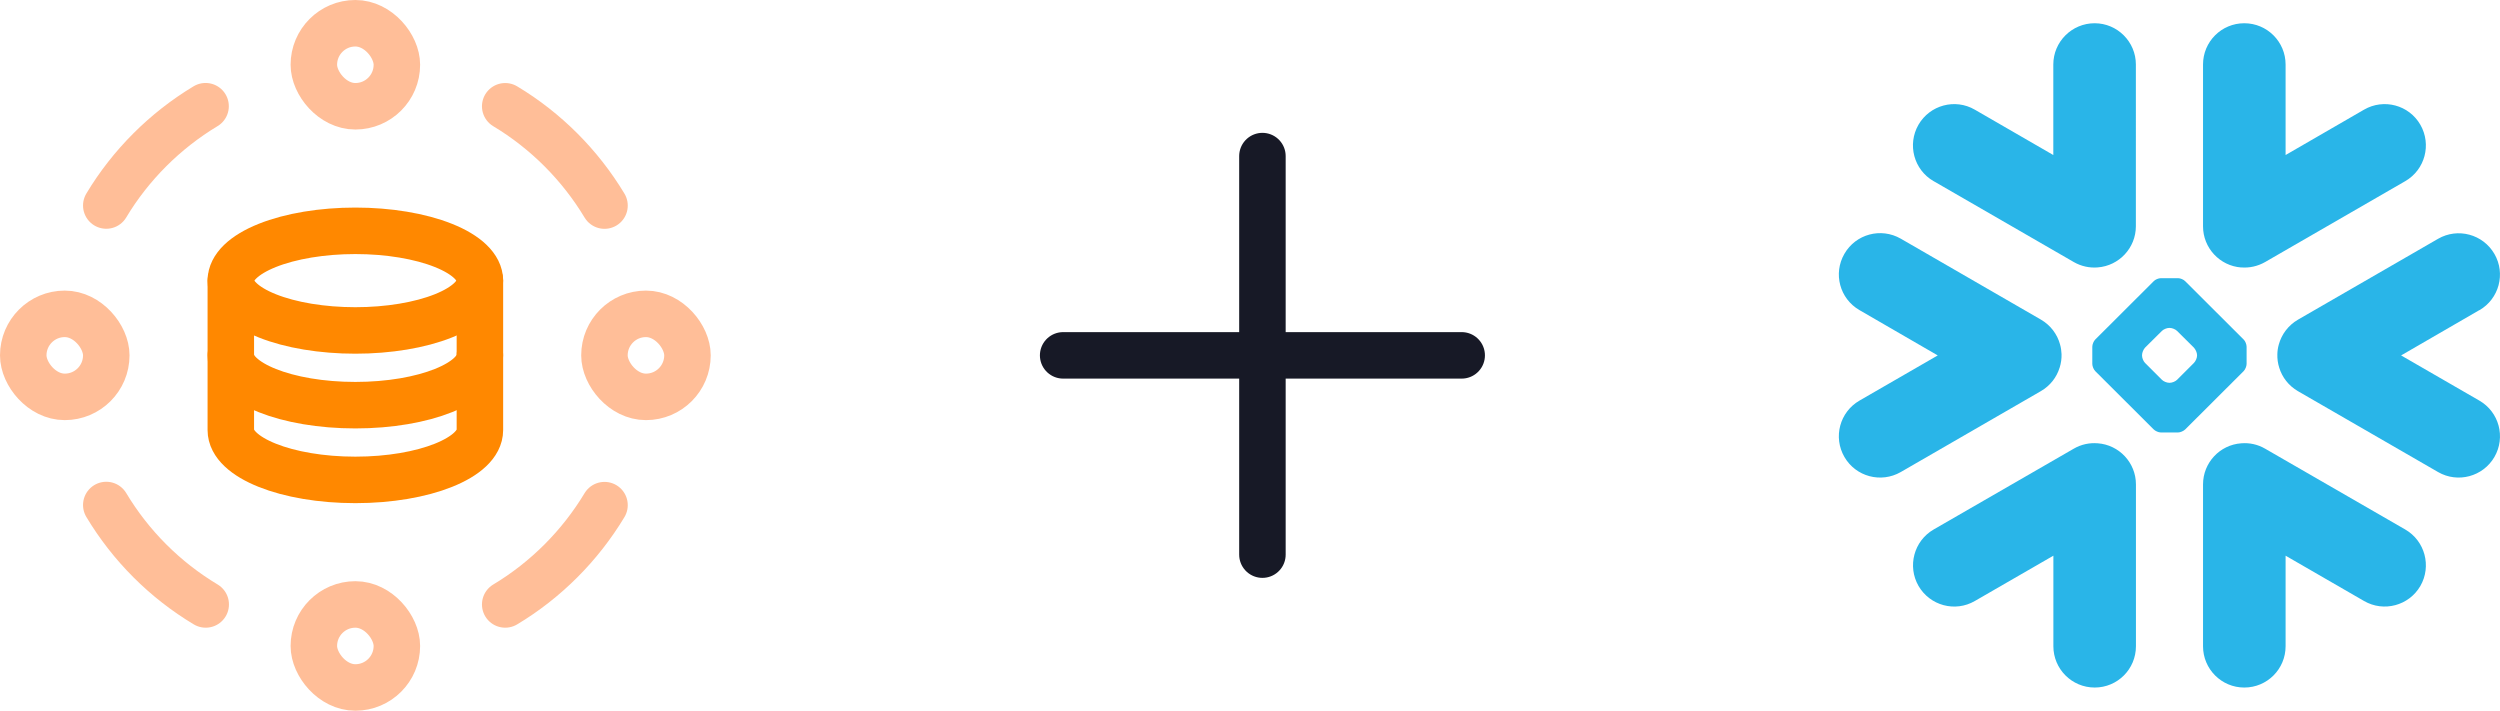 <?xml version="1.0" encoding="UTF-8"?><svg id="Layer_2" xmlns="http://www.w3.org/2000/svg" viewBox="0 0 376.38 107"><defs><style>.cls-1{stroke:#ffbe98;}.cls-1,.cls-2,.cls-3{fill:none;stroke-linecap:round;stroke-linejoin:round;stroke-width:7px;}.cls-4{fill:#29b5e8;fill-rule:evenodd;}.cls-2{stroke:#171926;}.cls-3{stroke:#f80;}</style></defs><g id="Layer_1-2"><rect class="cls-1" x="47.25" y="3.5" width="12.5" height="12.5" rx="6.25" ry="6.25"/><rect class="cls-1" x="47.25" y="91" width="12.5" height="12.5" rx="6.25" ry="6.25"/><rect class="cls-1" x="91" y="47.25" width="12.5" height="12.5" rx="6.25" ry="6.25"/><rect class="cls-1" x="3.5" y="47.25" width="12.5" height="12.5" rx="6.25" ry="6.25"/><path class="cls-1" d="M76.06,16c3.06,1.83,5.89,4.06,8.39,6.56s4.72,5.33,6.56,8.39"/><path class="cls-1" d="M16,76.03c3.68,6.14,8.83,11.29,14.97,14.97"/><path class="cls-1" d="M16,30.94c1.83-3.06,4.06-5.89,6.56-8.39,2.5-2.5,5.33-4.72,8.39-6.56"/><path class="cls-1" d="M76.06,91c3.06-1.83,5.89-4.06,8.39-6.56,2.5-2.5,4.72-5.33,6.56-8.39"/><path class="cls-3" d="M34.75,42.25c0,1.99,1.98,3.9,5.49,5.3,3.52,1.41,8.29,2.2,13.26,2.2s9.74-.79,13.26-2.2c3.52-1.41,5.49-3.31,5.49-5.3s-1.98-3.9-5.49-5.3c-3.52-1.41-8.29-2.2-13.26-2.2s-9.74.79-13.26,2.2c-3.52,1.41-5.49,3.31-5.49,5.3Z"/><path class="cls-3" d="M34.75,42.25v11.25c0,4.14,8.4,7.5,18.75,7.5s18.75-3.36,18.75-7.5v-11.25"/><path class="cls-3" d="M34.75,53.5v11.25c0,4.14,8.4,7.5,18.75,7.5s18.75-3.36,18.75-7.5v-11.25"/><line class="cls-2" x1="190.06" y1="23.5" x2="190.06" y2="83.5"/><line class="cls-2" x1="220.06" y1="53.5" x2="160.06" y2="53.5"/><path class="cls-4" d="M310.09,55.33c.21-.66.3-1.35.28-2.02-.02-.49-.09-.98-.23-1.47-.42-1.52-1.41-2.87-2.89-3.73l-21.09-12.18c-2.98-1.71-6.77-.69-8.48,2.28-1.72,2.97-.71,6.76,2.27,8.48l11.78,6.82-11.78,6.8c-2.98,1.72-3.99,5.51-2.27,8.49,1.71,2.96,5.5,3.98,8.48,2.27l21.09-12.18c1.42-.82,2.39-2.1,2.83-3.54Z"/><path class="cls-4" d="M315.81,66.74c-1.21-.1-2.47.15-3.6.81l-21.1,12.17c-2.97,1.72-3.98,5.53-2.27,8.5,1.72,2.96,5.51,3.99,8.48,2.26l11.82-6.82v13.63c0,3.43,2.78,6.22,6.22,6.22s6.21-2.78,6.21-6.22v-24.36c0-3.27-2.54-5.96-5.75-6.19Z"/><path class="cls-4" d="M337.42,40.26c1.21.1,2.46-.16,3.6-.81l21.1-12.18c2.97-1.72,3.98-5.51,2.27-8.49-1.71-2.97-5.51-3.99-8.48-2.27l-11.81,6.83v-13.63c0-3.42-2.78-6.21-6.22-6.21s-6.21,2.78-6.21,6.21v24.36c0,3.27,2.53,5.96,5.75,6.2Z"/><path class="cls-4" d="M291.11,27.27l21.1,12.18c1.13.65,2.39.91,3.6.81,3.21-.24,5.75-2.93,5.75-6.2V9.71c0-3.42-2.79-6.21-6.21-6.21s-6.22,2.78-6.22,6.21v13.63l-11.82-6.83c-2.96-1.72-6.76-.7-8.48,2.27-1.71,2.98-.7,6.77,2.27,8.49Z"/><path class="cls-4" d="M337.78,51.11l-8.78-8.76c-.25-.27-.74-.47-1.09-.47h-2.59c-.35,0-.84.2-1.09.47l-8.78,8.76c-.25.24-.45.74-.45,1.09v2.59c0,.35.2.84.45,1.09l8.78,8.76c.25.25.74.47,1.09.47h2.59c.35,0,.84-.22,1.09-.47l8.78-8.76c.25-.25.45-.74.45-1.09v-2.59c0-.35-.2-.86-.45-1.09ZM330.77,53.55c0,.35-.22.84-.47,1.09l-2.54,2.54c-.25.25-.74.45-1.09.45h-.1c-.35,0-.84-.2-1.09-.45l-2.54-2.54c-.25-.25-.45-.74-.45-1.09v-.1c0-.35.2-.84.45-1.11l2.54-2.52c.25-.25.74-.45,1.09-.45h.1c.35,0,.84.2,1.09.45l2.54,2.52c.25.27.47.76.47,1.11v.1Z"/><path class="cls-4" d="M362.12,79.72l-21.1-12.17c-1.13-.66-2.39-.91-3.6-.81-3.22.23-5.75,2.92-5.75,6.19v24.36c0,3.43,2.77,6.22,6.21,6.22s6.22-2.78,6.22-6.22v-13.63l11.81,6.82c2.97,1.72,6.76.7,8.48-2.26,1.71-2.97.7-6.78-2.27-8.5Z"/><path class="cls-4" d="M373.27,46.69l-11.78,6.82,11.78,6.8c2.98,1.72,3.99,5.51,2.27,8.49-1.72,2.96-5.52,3.98-8.48,2.27l-21.1-12.18c-1.41-.82-2.38-2.1-2.82-3.54-.21-.66-.3-1.35-.28-2.02.01-.49.08-.98.22-1.47.42-1.52,1.41-2.87,2.88-3.73l21.1-12.18c2.96-1.71,6.76-.69,8.48,2.28,1.72,2.97.7,6.76-2.27,8.48Z"/></g></svg>